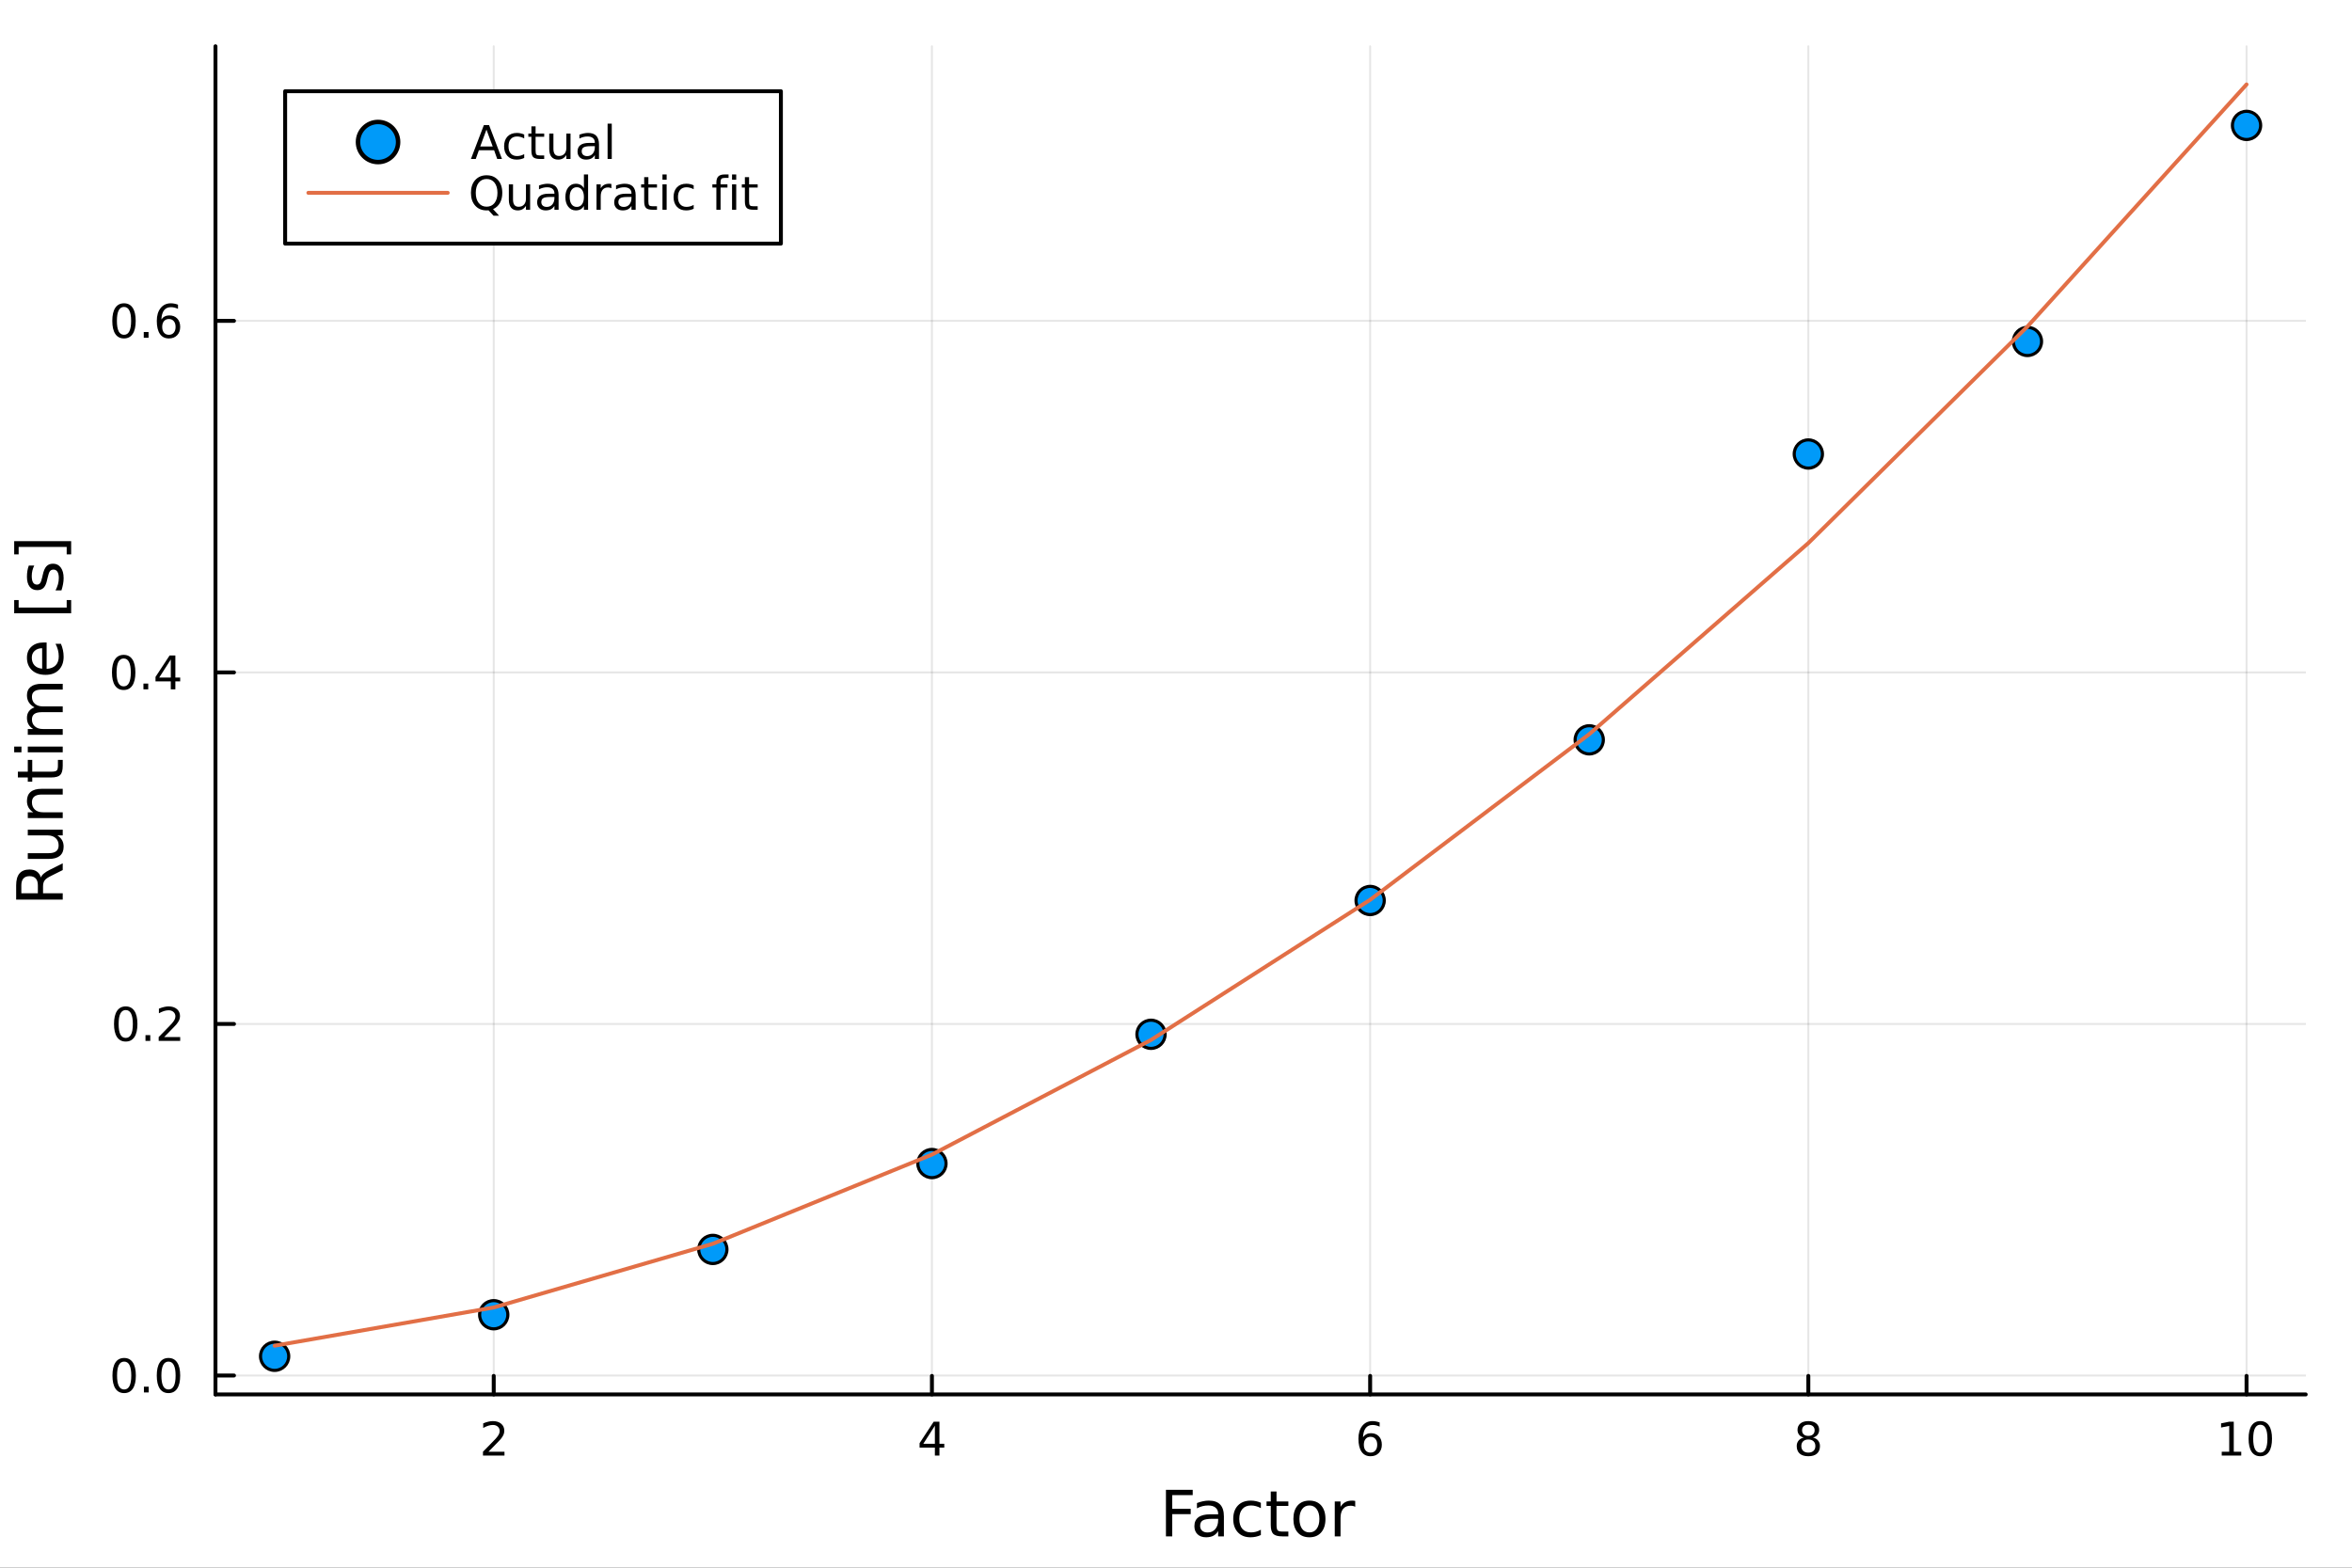 <?xml version="1.0" encoding="utf-8"?>
<svg xmlns="http://www.w3.org/2000/svg" xmlns:xlink="http://www.w3.org/1999/xlink" width="600" height="400" viewBox="0 0 2400 1600">
<rect x="0" y="0" width="2400" height="1600" fill="#333333" stroke="none"/>
<defs>
  <clipPath id="clip720">
    <rect x="0" y="0" width="2400" height="1600"/>
  </clipPath>
</defs>
<path clip-path="url(#clip720)" d="M0 1600 L2400 1600 L2400 0 L0 0  Z" fill="#ffffff" fill-rule="evenodd" fill-opacity="1"/>
<defs>
  <clipPath id="clip721">
    <rect x="480" y="0" width="1681" height="1600"/>
  </clipPath>
</defs>
<path clip-path="url(#clip720)" d="M219.866 1423.18 L2352.76 1423.18 L2352.76 47.244 L219.866 47.244  Z" fill="#ffffff" fill-rule="evenodd" fill-opacity="1"/>
<defs>
  <clipPath id="clip722">
    <rect x="219" y="47" width="2134" height="1377"/>
  </clipPath>
</defs>
<polyline clip-path="url(#clip722)" style="stroke:#000000; stroke-linecap:round; stroke-linejoin:round; stroke-width:2; stroke-opacity:0.1; fill:none" points="503.804,1423.18 503.804,47.244 "/>
<polyline clip-path="url(#clip722)" style="stroke:#000000; stroke-linecap:round; stroke-linejoin:round; stroke-width:2; stroke-opacity:0.1; fill:none" points="950.951,1423.18 950.951,47.244 "/>
<polyline clip-path="url(#clip722)" style="stroke:#000000; stroke-linecap:round; stroke-linejoin:round; stroke-width:2; stroke-opacity:0.1; fill:none" points="1398.1,1423.18 1398.1,47.244 "/>
<polyline clip-path="url(#clip722)" style="stroke:#000000; stroke-linecap:round; stroke-linejoin:round; stroke-width:2; stroke-opacity:0.1; fill:none" points="1845.24,1423.18 1845.24,47.244 "/>
<polyline clip-path="url(#clip722)" style="stroke:#000000; stroke-linecap:round; stroke-linejoin:round; stroke-width:2; stroke-opacity:0.1; fill:none" points="2292.39,1423.18 2292.39,47.244 "/>
<polyline clip-path="url(#clip722)" style="stroke:#000000; stroke-linecap:round; stroke-linejoin:round; stroke-width:2; stroke-opacity:0.1; fill:none" points="219.866,1403.87 2352.76,1403.87 "/>
<polyline clip-path="url(#clip722)" style="stroke:#000000; stroke-linecap:round; stroke-linejoin:round; stroke-width:2; stroke-opacity:0.1; fill:none" points="219.866,1045.07 2352.76,1045.07 "/>
<polyline clip-path="url(#clip722)" style="stroke:#000000; stroke-linecap:round; stroke-linejoin:round; stroke-width:2; stroke-opacity:0.1; fill:none" points="219.866,686.265 2352.76,686.265 "/>
<polyline clip-path="url(#clip722)" style="stroke:#000000; stroke-linecap:round; stroke-linejoin:round; stroke-width:2; stroke-opacity:0.1; fill:none" points="219.866,327.46 2352.76,327.46 "/>
<polyline clip-path="url(#clip720)" style="stroke:#000000; stroke-linecap:round; stroke-linejoin:round; stroke-width:4; stroke-opacity:1; fill:none" points="219.866,1423.18 2352.76,1423.18 "/>
<polyline clip-path="url(#clip720)" style="stroke:#000000; stroke-linecap:round; stroke-linejoin:round; stroke-width:4; stroke-opacity:1; fill:none" points="503.804,1423.18 503.804,1404.28 "/>
<polyline clip-path="url(#clip720)" style="stroke:#000000; stroke-linecap:round; stroke-linejoin:round; stroke-width:4; stroke-opacity:1; fill:none" points="950.951,1423.18 950.951,1404.28 "/>
<polyline clip-path="url(#clip720)" style="stroke:#000000; stroke-linecap:round; stroke-linejoin:round; stroke-width:4; stroke-opacity:1; fill:none" points="1398.1,1423.18 1398.1,1404.28 "/>
<polyline clip-path="url(#clip720)" style="stroke:#000000; stroke-linecap:round; stroke-linejoin:round; stroke-width:4; stroke-opacity:1; fill:none" points="1845.24,1423.18 1845.24,1404.28 "/>
<polyline clip-path="url(#clip720)" style="stroke:#000000; stroke-linecap:round; stroke-linejoin:round; stroke-width:4; stroke-opacity:1; fill:none" points="2292.39,1423.18 2292.39,1404.28 "/>
<path clip-path="url(#clip720)" d="M498.457 1481.64 L514.777 1481.64 L514.777 1485.58 L492.832 1485.58 L492.832 1481.64 Q495.494 1478.89 500.078 1474.26 Q504.684 1469.61 505.865 1468.27 Q508.11 1465.74 508.99 1464.01 Q509.892 1462.25 509.892 1460.56 Q509.892 1457.8 507.948 1456.07 Q506.027 1454.33 502.925 1454.33 Q500.726 1454.33 498.272 1455.09 Q495.841 1455.86 493.064 1457.41 L493.064 1452.69 Q495.888 1451.55 498.341 1450.97 Q500.795 1450.39 502.832 1450.39 Q508.203 1450.39 511.397 1453.08 Q514.591 1455.77 514.591 1460.26 Q514.591 1462.39 513.781 1464.31 Q512.994 1466.2 510.888 1468.8 Q510.309 1469.47 507.207 1472.69 Q504.105 1475.88 498.457 1481.64 Z" fill="#000000" fill-rule="nonzero" fill-opacity="1" /><path clip-path="url(#clip720)" d="M953.96 1455.09 L942.155 1473.54 L953.96 1473.54 L953.96 1455.09 M952.733 1451.02 L958.613 1451.02 L958.613 1473.54 L963.544 1473.54 L963.544 1477.43 L958.613 1477.43 L958.613 1485.58 L953.96 1485.58 L953.96 1477.43 L938.359 1477.43 L938.359 1472.92 L952.733 1451.02 Z" fill="#000000" fill-rule="nonzero" fill-opacity="1" /><path clip-path="url(#clip720)" d="M1398.5 1466.44 Q1395.35 1466.44 1393.5 1468.59 Q1391.67 1470.74 1391.67 1474.49 Q1391.67 1478.22 1393.5 1480.39 Q1395.35 1482.55 1398.5 1482.55 Q1401.65 1482.55 1403.48 1480.39 Q1405.33 1478.22 1405.33 1474.49 Q1405.33 1470.74 1403.48 1468.59 Q1401.65 1466.44 1398.5 1466.44 M1407.79 1451.78 L1407.79 1456.04 Q1406.03 1455.21 1404.22 1454.77 Q1402.44 1454.33 1400.68 1454.33 Q1396.05 1454.33 1393.6 1457.45 Q1391.16 1460.58 1390.82 1466.9 Q1392.18 1464.89 1394.24 1463.82 Q1396.3 1462.73 1398.78 1462.73 Q1403.99 1462.73 1407 1465.9 Q1410.03 1469.05 1410.03 1474.49 Q1410.03 1479.82 1406.88 1483.03 Q1403.73 1486.25 1398.5 1486.25 Q1392.51 1486.25 1389.34 1481.67 Q1386.16 1477.06 1386.16 1468.33 Q1386.16 1460.14 1390.05 1455.28 Q1393.94 1450.39 1400.49 1450.39 Q1402.25 1450.39 1404.04 1450.74 Q1405.84 1451.09 1407.79 1451.78 Z" fill="#000000" fill-rule="nonzero" fill-opacity="1" /><path clip-path="url(#clip720)" d="M1845.24 1469.17 Q1841.91 1469.17 1839.99 1470.95 Q1838.09 1472.73 1838.09 1475.86 Q1838.09 1478.98 1839.99 1480.77 Q1841.91 1482.55 1845.24 1482.55 Q1848.58 1482.55 1850.5 1480.77 Q1852.42 1478.96 1852.42 1475.86 Q1852.42 1472.73 1850.5 1470.95 Q1848.6 1469.17 1845.24 1469.17 M1840.57 1467.18 Q1837.56 1466.44 1835.87 1464.38 Q1834.2 1462.32 1834.2 1459.35 Q1834.2 1455.21 1837.14 1452.8 Q1840.11 1450.39 1845.24 1450.39 Q1850.41 1450.39 1853.35 1452.8 Q1856.29 1455.21 1856.29 1459.35 Q1856.29 1462.32 1854.6 1464.38 Q1852.93 1466.44 1849.94 1467.18 Q1853.32 1467.96 1855.2 1470.26 Q1857.1 1472.55 1857.1 1475.86 Q1857.1 1480.88 1854.02 1483.57 Q1850.96 1486.25 1845.24 1486.25 Q1839.53 1486.25 1836.45 1483.57 Q1833.39 1480.88 1833.39 1475.86 Q1833.39 1472.55 1835.29 1470.26 Q1837.19 1467.96 1840.57 1467.18 M1838.86 1459.79 Q1838.86 1462.48 1840.52 1463.98 Q1842.21 1465.49 1845.24 1465.49 Q1848.25 1465.49 1849.94 1463.98 Q1851.66 1462.48 1851.66 1459.79 Q1851.66 1457.11 1849.94 1455.6 Q1848.25 1454.1 1845.24 1454.1 Q1842.21 1454.1 1840.52 1455.6 Q1838.86 1457.11 1838.86 1459.79 Z" fill="#000000" fill-rule="nonzero" fill-opacity="1" /><path clip-path="url(#clip720)" d="M2267.08 1481.64 L2274.72 1481.64 L2274.72 1455.28 L2266.41 1456.95 L2266.41 1452.69 L2274.67 1451.02 L2279.35 1451.02 L2279.35 1481.64 L2286.99 1481.64 L2286.99 1485.58 L2267.08 1485.58 L2267.08 1481.64 Z" fill="#000000" fill-rule="nonzero" fill-opacity="1" /><path clip-path="url(#clip720)" d="M2306.43 1454.1 Q2302.82 1454.1 2300.99 1457.66 Q2299.19 1461.2 2299.19 1468.33 Q2299.19 1475.44 2300.99 1479.01 Q2302.82 1482.55 2306.43 1482.55 Q2310.06 1482.55 2311.87 1479.01 Q2313.7 1475.44 2313.7 1468.33 Q2313.7 1461.2 2311.87 1457.66 Q2310.06 1454.1 2306.43 1454.1 M2306.43 1450.39 Q2312.24 1450.39 2315.3 1455 Q2318.37 1459.58 2318.37 1468.33 Q2318.37 1477.06 2315.3 1481.67 Q2312.24 1486.25 2306.43 1486.25 Q2300.62 1486.25 2297.54 1481.67 Q2294.49 1477.06 2294.49 1468.33 Q2294.49 1459.58 2297.54 1455 Q2300.62 1450.39 2306.43 1450.39 Z" fill="#000000" fill-rule="nonzero" fill-opacity="1" /><path clip-path="url(#clip720)" d="M1189.74 1520.52 L1217.05 1520.52 L1217.05 1525.93 L1196.17 1525.93 L1196.17 1539.94 L1215.02 1539.94 L1215.02 1545.35 L1196.17 1545.35 L1196.17 1568.04 L1189.74 1568.04 L1189.74 1520.52 Z" fill="#000000" fill-rule="nonzero" fill-opacity="1" /><path clip-path="url(#clip720)" d="M1237.2 1550.12 Q1230.1 1550.12 1227.36 1551.75 Q1224.63 1553.37 1224.63 1557.29 Q1224.63 1560.4 1226.66 1562.25 Q1228.73 1564.07 1232.27 1564.07 Q1237.14 1564.07 1240.06 1560.63 Q1243.02 1557.16 1243.02 1551.43 L1243.02 1550.12 L1237.2 1550.12 M1248.88 1547.71 L1248.88 1568.04 L1243.02 1568.04 L1243.02 1562.63 Q1241.02 1565.88 1238.03 1567.44 Q1235.04 1568.97 1230.71 1568.97 Q1225.23 1568.97 1221.99 1565.91 Q1218.77 1562.82 1218.77 1557.67 Q1218.77 1551.65 1222.78 1548.6 Q1226.82 1545.54 1234.81 1545.54 L1243.02 1545.54 L1243.02 1544.97 Q1243.02 1540.93 1240.35 1538.73 Q1237.71 1536.5 1232.9 1536.5 Q1229.85 1536.5 1226.95 1537.23 Q1224.05 1537.97 1221.38 1539.43 L1221.38 1534.02 Q1224.6 1532.78 1227.62 1532.17 Q1230.64 1531.54 1233.51 1531.54 Q1241.24 1531.54 1245.06 1535.55 Q1248.88 1539.56 1248.88 1547.71 Z" fill="#000000" fill-rule="nonzero" fill-opacity="1" /><path clip-path="url(#clip720)" d="M1286.6 1533.76 L1286.6 1539.24 Q1284.11 1537.87 1281.6 1537.2 Q1279.12 1536.5 1276.57 1536.5 Q1270.87 1536.5 1267.72 1540.13 Q1264.57 1543.73 1264.57 1550.25 Q1264.57 1556.78 1267.72 1560.4 Q1270.87 1564 1276.57 1564 Q1279.12 1564 1281.6 1563.33 Q1284.11 1562.63 1286.6 1561.26 L1286.6 1566.68 Q1284.15 1567.82 1281.5 1568.39 Q1278.9 1568.97 1275.93 1568.97 Q1267.88 1568.97 1263.14 1563.91 Q1258.4 1558.85 1258.4 1550.25 Q1258.4 1541.53 1263.17 1536.53 Q1267.98 1531.54 1276.32 1531.54 Q1279.02 1531.54 1281.6 1532.11 Q1284.18 1532.65 1286.6 1533.76 Z" fill="#000000" fill-rule="nonzero" fill-opacity="1" /><path clip-path="url(#clip720)" d="M1302.58 1522.27 L1302.58 1532.4 L1314.64 1532.4 L1314.64 1536.95 L1302.58 1536.95 L1302.58 1556.3 Q1302.58 1560.66 1303.75 1561.9 Q1304.96 1563.14 1308.62 1563.14 L1314.64 1563.14 L1314.64 1568.04 L1308.62 1568.04 Q1301.84 1568.04 1299.27 1565.53 Q1296.69 1562.98 1296.69 1556.3 L1296.69 1536.95 L1292.39 1536.95 L1292.39 1532.4 L1296.69 1532.4 L1296.69 1522.27 L1302.58 1522.27 Z" fill="#000000" fill-rule="nonzero" fill-opacity="1" /><path clip-path="url(#clip720)" d="M1336.15 1536.5 Q1331.44 1536.5 1328.71 1540.19 Q1325.97 1543.85 1325.97 1550.25 Q1325.97 1556.65 1328.67 1560.34 Q1331.41 1564 1336.15 1564 Q1340.83 1564 1343.57 1560.31 Q1346.31 1556.62 1346.31 1550.25 Q1346.31 1543.92 1343.57 1540.23 Q1340.83 1536.5 1336.15 1536.5 M1336.15 1531.54 Q1343.79 1531.54 1348.15 1536.5 Q1352.51 1541.47 1352.51 1550.25 Q1352.51 1559 1348.15 1564 Q1343.79 1568.97 1336.15 1568.97 Q1328.48 1568.97 1324.12 1564 Q1319.79 1559 1319.79 1550.25 Q1319.79 1541.47 1324.12 1536.5 Q1328.48 1531.54 1336.15 1531.54 Z" fill="#000000" fill-rule="nonzero" fill-opacity="1" /><path clip-path="url(#clip720)" d="M1382.88 1537.87 Q1381.89 1537.3 1380.71 1537.04 Q1379.57 1536.76 1378.17 1536.76 Q1373.2 1536.76 1370.53 1540 Q1367.89 1543.22 1367.89 1549.27 L1367.89 1568.04 L1362 1568.04 L1362 1532.4 L1367.89 1532.4 L1367.89 1537.93 Q1369.73 1534.69 1372.69 1533.13 Q1375.65 1531.54 1379.89 1531.54 Q1380.49 1531.54 1381.22 1531.63 Q1381.96 1531.7 1382.85 1531.85 L1382.88 1537.87 Z" fill="#000000" fill-rule="nonzero" fill-opacity="1" /><polyline clip-path="url(#clip720)" style="stroke:#000000; stroke-linecap:round; stroke-linejoin:round; stroke-width:4; stroke-opacity:1; fill:none" points="219.866,1423.18 219.866,47.244 "/>
<polyline clip-path="url(#clip720)" style="stroke:#000000; stroke-linecap:round; stroke-linejoin:round; stroke-width:4; stroke-opacity:1; fill:none" points="219.866,1403.87 238.764,1403.87 "/>
<polyline clip-path="url(#clip720)" style="stroke:#000000; stroke-linecap:round; stroke-linejoin:round; stroke-width:4; stroke-opacity:1; fill:none" points="219.866,1045.07 238.764,1045.07 "/>
<polyline clip-path="url(#clip720)" style="stroke:#000000; stroke-linecap:round; stroke-linejoin:round; stroke-width:4; stroke-opacity:1; fill:none" points="219.866,686.265 238.764,686.265 "/>
<polyline clip-path="url(#clip720)" style="stroke:#000000; stroke-linecap:round; stroke-linejoin:round; stroke-width:4; stroke-opacity:1; fill:none" points="219.866,327.46 238.764,327.46 "/>
<path clip-path="url(#clip720)" d="M126.691 1389.67 Q123.08 1389.67 121.251 1393.24 Q119.445 1396.78 119.445 1403.91 Q119.445 1411.01 121.251 1414.58 Q123.08 1418.12 126.691 1418.12 Q130.325 1418.12 132.13 1414.58 Q133.959 1411.01 133.959 1403.91 Q133.959 1396.78 132.13 1393.24 Q130.325 1389.67 126.691 1389.67 M126.691 1385.97 Q132.501 1385.97 135.556 1390.57 Q138.635 1395.16 138.635 1403.91 Q138.635 1412.64 135.556 1417.24 Q132.501 1421.82 126.691 1421.82 Q120.88 1421.82 117.802 1417.24 Q114.746 1412.64 114.746 1403.91 Q114.746 1395.16 117.802 1390.57 Q120.88 1385.97 126.691 1385.97 Z" fill="#000000" fill-rule="nonzero" fill-opacity="1" /><path clip-path="url(#clip720)" d="M146.853 1415.27 L151.737 1415.27 L151.737 1421.15 L146.853 1421.15 L146.853 1415.27 Z" fill="#000000" fill-rule="nonzero" fill-opacity="1" /><path clip-path="url(#clip720)" d="M171.922 1389.67 Q168.311 1389.67 166.482 1393.24 Q164.677 1396.78 164.677 1403.91 Q164.677 1411.01 166.482 1414.58 Q168.311 1418.12 171.922 1418.12 Q175.556 1418.12 177.362 1414.58 Q179.19 1411.01 179.19 1403.91 Q179.19 1396.78 177.362 1393.24 Q175.556 1389.67 171.922 1389.67 M171.922 1385.97 Q177.732 1385.97 180.788 1390.57 Q183.866 1395.16 183.866 1403.91 Q183.866 1412.64 180.788 1417.24 Q177.732 1421.82 171.922 1421.82 Q166.112 1421.82 163.033 1417.24 Q159.978 1412.64 159.978 1403.91 Q159.978 1395.16 163.033 1390.57 Q166.112 1385.97 171.922 1385.97 Z" fill="#000000" fill-rule="nonzero" fill-opacity="1" /><path clip-path="url(#clip720)" d="M128.288 1030.87 Q124.677 1030.87 122.848 1034.43 Q121.043 1037.97 121.043 1045.1 Q121.043 1052.21 122.848 1055.78 Q124.677 1059.32 128.288 1059.32 Q131.922 1059.32 133.728 1055.78 Q135.556 1052.21 135.556 1045.1 Q135.556 1037.97 133.728 1034.43 Q131.922 1030.87 128.288 1030.87 M128.288 1027.16 Q134.098 1027.16 137.154 1031.77 Q140.232 1036.35 140.232 1045.1 Q140.232 1053.83 137.154 1058.44 Q134.098 1063.02 128.288 1063.02 Q122.478 1063.02 119.399 1058.44 Q116.343 1053.83 116.343 1045.1 Q116.343 1036.35 119.399 1031.77 Q122.478 1027.16 128.288 1027.16 Z" fill="#000000" fill-rule="nonzero" fill-opacity="1" /><path clip-path="url(#clip720)" d="M148.45 1056.47 L153.334 1056.47 L153.334 1062.35 L148.45 1062.35 L148.45 1056.47 Z" fill="#000000" fill-rule="nonzero" fill-opacity="1" /><path clip-path="url(#clip720)" d="M167.547 1058.41 L183.866 1058.41 L183.866 1062.35 L161.922 1062.35 L161.922 1058.41 Q164.584 1055.66 169.167 1051.03 Q173.774 1046.38 174.954 1045.03 Q177.2 1042.51 178.079 1040.78 Q178.982 1039.02 178.982 1037.33 Q178.982 1034.57 177.038 1032.84 Q175.116 1031.1 172.014 1031.1 Q169.815 1031.1 167.362 1031.86 Q164.931 1032.63 162.153 1034.18 L162.153 1029.46 Q164.977 1028.32 167.431 1027.74 Q169.885 1027.16 171.922 1027.16 Q177.292 1027.16 180.487 1029.85 Q183.681 1032.53 183.681 1037.03 Q183.681 1039.15 182.871 1041.08 Q182.084 1042.97 179.977 1045.57 Q179.399 1046.24 176.297 1049.46 Q173.195 1052.65 167.547 1058.41 Z" fill="#000000" fill-rule="nonzero" fill-opacity="1" /><path clip-path="url(#clip720)" d="M126.205 672.063 Q122.593 672.063 120.765 675.628 Q118.959 679.17 118.959 686.299 Q118.959 693.406 120.765 696.971 Q122.593 700.512 126.205 700.512 Q129.839 700.512 131.644 696.971 Q133.473 693.406 133.473 686.299 Q133.473 679.17 131.644 675.628 Q129.839 672.063 126.205 672.063 M126.205 668.36 Q132.015 668.36 135.07 672.966 Q138.149 677.549 138.149 686.299 Q138.149 695.026 135.07 699.633 Q132.015 704.216 126.205 704.216 Q120.394 704.216 117.316 699.633 Q114.26 695.026 114.26 686.299 Q114.26 677.549 117.316 672.966 Q120.394 668.36 126.205 668.36 Z" fill="#000000" fill-rule="nonzero" fill-opacity="1" /><path clip-path="url(#clip720)" d="M146.366 697.665 L151.251 697.665 L151.251 703.545 L146.366 703.545 L146.366 697.665 Z" fill="#000000" fill-rule="nonzero" fill-opacity="1" /><path clip-path="url(#clip720)" d="M174.283 673.059 L162.477 691.508 L174.283 691.508 L174.283 673.059 M173.056 668.985 L178.936 668.985 L178.936 691.508 L183.866 691.508 L183.866 695.397 L178.936 695.397 L178.936 703.545 L174.283 703.545 L174.283 695.397 L158.681 695.397 L158.681 690.883 L173.056 668.985 Z" fill="#000000" fill-rule="nonzero" fill-opacity="1" /><path clip-path="url(#clip720)" d="M126.529 313.259 Q122.918 313.259 121.089 316.824 Q119.283 320.365 119.283 327.495 Q119.283 334.601 121.089 338.166 Q122.918 341.708 126.529 341.708 Q130.163 341.708 131.968 338.166 Q133.797 334.601 133.797 327.495 Q133.797 320.365 131.968 316.824 Q130.163 313.259 126.529 313.259 M126.529 309.555 Q132.339 309.555 135.394 314.162 Q138.473 318.745 138.473 327.495 Q138.473 336.222 135.394 340.828 Q132.339 345.411 126.529 345.411 Q120.718 345.411 117.64 340.828 Q114.584 336.222 114.584 327.495 Q114.584 318.745 117.64 314.162 Q120.718 309.555 126.529 309.555 Z" fill="#000000" fill-rule="nonzero" fill-opacity="1" /><path clip-path="url(#clip720)" d="M146.691 338.861 L151.575 338.861 L151.575 344.74 L146.691 344.74 L146.691 338.861 Z" fill="#000000" fill-rule="nonzero" fill-opacity="1" /><path clip-path="url(#clip720)" d="M172.339 325.597 Q169.19 325.597 167.339 327.75 Q165.51 329.902 165.51 333.652 Q165.51 337.379 167.339 339.555 Q169.19 341.708 172.339 341.708 Q175.487 341.708 177.315 339.555 Q179.167 337.379 179.167 333.652 Q179.167 329.902 177.315 327.75 Q175.487 325.597 172.339 325.597 M181.621 310.944 L181.621 315.203 Q179.862 314.37 178.056 313.93 Q176.274 313.49 174.514 313.49 Q169.885 313.49 167.431 316.615 Q165.001 319.74 164.653 326.06 Q166.019 324.046 168.079 322.981 Q170.139 321.893 172.616 321.893 Q177.825 321.893 180.834 325.064 Q183.866 328.212 183.866 333.652 Q183.866 338.976 180.718 342.194 Q177.57 345.411 172.339 345.411 Q166.343 345.411 163.172 340.828 Q160.001 336.222 160.001 327.495 Q160.001 319.3 163.89 314.439 Q167.778 309.555 174.329 309.555 Q176.089 309.555 177.871 309.902 Q179.676 310.25 181.621 310.944 Z" fill="#000000" fill-rule="nonzero" fill-opacity="1" /><path clip-path="url(#clip720)" d="M41.724 895.58 Q42.424 893.511 44.716 891.57 Q47.008 889.596 51.018 887.623 L64.004 881.098 L64.004 888.005 L51.814 894.084 Q47.039 896.439 45.48 898.667 Q43.92 900.864 43.92 904.683 L43.92 911.685 L64.004 911.685 L64.004 918.115 L16.484 918.115 L16.484 903.601 Q16.484 895.453 19.89 891.442 Q23.296 887.432 30.17 887.432 Q34.658 887.432 37.618 889.533 Q40.578 891.601 41.724 895.58 M21.768 911.685 L38.637 911.685 L38.637 903.601 Q38.637 898.954 36.504 896.599 Q34.34 894.211 30.17 894.211 Q26.001 894.211 23.9 896.599 Q21.768 898.954 21.768 903.601 L21.768 911.685 Z" fill="#000000" fill-rule="nonzero" fill-opacity="1" /><path clip-path="url(#clip720)" d="M49.936 876.61 L28.356 876.61 L28.356 870.754 L49.713 870.754 Q54.774 870.754 57.32 868.78 Q59.835 866.807 59.835 862.86 Q59.835 858.118 56.811 855.381 Q53.787 852.612 48.567 852.612 L28.356 852.612 L28.356 846.755 L64.004 846.755 L64.004 852.612 L58.53 852.612 Q61.776 854.744 63.368 857.577 Q64.927 860.378 64.927 864.102 Q64.927 870.245 61.108 873.427 Q57.288 876.61 49.936 876.61 M27.497 861.874 L27.497 861.874 Z" fill="#000000" fill-rule="nonzero" fill-opacity="1" /><path clip-path="url(#clip720)" d="M42.488 805.06 L64.004 805.06 L64.004 810.916 L42.679 810.916 Q37.618 810.916 35.104 812.89 Q32.589 814.863 32.589 818.81 Q32.589 823.552 35.613 826.289 Q38.637 829.027 43.857 829.027 L64.004 829.027 L64.004 834.915 L28.356 834.915 L28.356 829.027 L33.894 829.027 Q30.68 826.926 29.088 824.093 Q27.497 821.229 27.497 817.505 Q27.497 811.362 31.316 808.211 Q35.104 805.06 42.488 805.06 Z" fill="#000000" fill-rule="nonzero" fill-opacity="1" /><path clip-path="url(#clip720)" d="M18.235 787.586 L28.356 787.586 L28.356 775.523 L32.908 775.523 L32.908 787.586 L52.259 787.586 Q56.62 787.586 57.861 786.408 Q59.103 785.199 59.103 781.538 L59.103 775.523 L64.004 775.523 L64.004 781.538 Q64.004 788.318 61.49 790.896 Q58.943 793.474 52.259 793.474 L32.908 793.474 L32.908 797.771 L28.356 797.771 L28.356 793.474 L18.235 793.474 L18.235 787.586 Z" fill="#000000" fill-rule="nonzero" fill-opacity="1" /><path clip-path="url(#clip720)" d="M28.356 767.82 L28.356 761.964 L64.004 761.964 L64.004 767.82 L28.356 767.82 M14.479 767.82 L14.479 761.964 L21.895 761.964 L21.895 767.82 L14.479 767.82 Z" fill="#000000" fill-rule="nonzero" fill-opacity="1" /><path clip-path="url(#clip720)" d="M35.199 721.955 Q31.253 719.759 29.375 716.704 Q27.497 713.648 27.497 709.51 Q27.497 703.94 31.412 700.917 Q35.295 697.893 42.488 697.893 L64.004 697.893 L64.004 703.781 L42.679 703.781 Q37.555 703.781 35.072 705.596 Q32.589 707.41 32.589 711.134 Q32.589 715.685 35.613 718.327 Q38.637 720.969 43.857 720.969 L64.004 720.969 L64.004 726.857 L42.679 726.857 Q37.523 726.857 35.072 728.671 Q32.589 730.485 32.589 734.273 Q32.589 738.761 35.645 741.403 Q38.669 744.044 43.857 744.044 L64.004 744.044 L64.004 749.933 L28.356 749.933 L28.356 744.044 L33.894 744.044 Q30.616 742.039 29.056 739.238 Q27.497 736.437 27.497 732.586 Q27.497 728.703 29.47 725.998 Q31.444 723.26 35.199 721.955 Z" fill="#000000" fill-rule="nonzero" fill-opacity="1" /><path clip-path="url(#clip720)" d="M44.716 655.72 L47.581 655.72 L47.581 682.647 Q53.628 682.265 56.811 679.019 Q59.962 675.74 59.962 669.916 Q59.962 666.542 59.134 663.391 Q58.307 660.208 56.652 657.089 L62.19 657.089 Q63.527 660.24 64.227 663.55 Q64.927 666.86 64.927 670.266 Q64.927 678.796 59.962 683.793 Q54.997 688.758 46.53 688.758 Q37.777 688.758 32.653 684.048 Q27.497 679.305 27.497 671.284 Q27.497 664.091 32.144 659.922 Q36.759 655.72 44.716 655.72 M42.997 661.577 Q38.191 661.64 35.327 664.282 Q32.462 666.892 32.462 671.221 Q32.462 676.122 35.231 679.082 Q38 682.011 43.029 682.456 L42.997 661.577 Z" fill="#000000" fill-rule="nonzero" fill-opacity="1" /><path clip-path="url(#clip720)" d="M14.479 625.929 L14.479 612.433 L19.03 612.433 L19.03 620.072 L68.046 620.072 L68.046 612.433 L72.598 612.433 L72.598 625.929 L14.479 625.929 Z" fill="#000000" fill-rule="nonzero" fill-opacity="1" /><path clip-path="url(#clip720)" d="M29.407 577.231 L34.945 577.231 Q33.672 579.714 33.035 582.387 Q32.398 585.061 32.398 587.925 Q32.398 592.286 33.735 594.482 Q35.072 596.646 37.746 596.646 Q39.783 596.646 40.96 595.087 Q42.106 593.527 43.157 588.817 L43.602 586.811 Q44.939 580.573 47.39 577.963 Q49.809 575.321 54.169 575.321 Q59.134 575.321 62.031 579.268 Q64.927 583.183 64.927 590.058 Q64.927 592.923 64.354 596.042 Q63.813 599.129 62.699 602.567 L56.652 602.567 Q58.339 599.32 59.198 596.169 Q60.026 593.018 60.026 589.931 Q60.026 585.793 58.625 583.565 Q57.193 581.337 54.615 581.337 Q52.228 581.337 50.955 582.96 Q49.681 584.552 48.504 589.994 L48.026 592.031 Q46.88 597.474 44.525 599.893 Q42.138 602.312 38 602.312 Q32.971 602.312 30.234 598.747 Q27.497 595.182 27.497 588.626 Q27.497 585.379 27.974 582.515 Q28.452 579.65 29.407 577.231 Z" fill="#000000" fill-rule="nonzero" fill-opacity="1" /><path clip-path="url(#clip720)" d="M14.479 552.309 L72.598 552.309 L72.598 565.805 L68.046 565.805 L68.046 558.198 L19.03 558.198 L19.03 565.805 L14.479 565.805 L14.479 552.309 Z" fill="#000000" fill-rule="nonzero" fill-opacity="1" /><circle clip-path="url(#clip722)" cx="280.231" cy="1384.24" r="14.4" fill="#009af9" fill-rule="evenodd" fill-opacity="1" stroke="#000000" stroke-opacity="1" stroke-width="3.2"/>
<circle clip-path="url(#clip722)" cx="503.804" cy="1341.83" r="14.4" fill="#009af9" fill-rule="evenodd" fill-opacity="1" stroke="#000000" stroke-opacity="1" stroke-width="3.2"/>
<circle clip-path="url(#clip722)" cx="727.378" cy="1275.18" r="14.4" fill="#009af9" fill-rule="evenodd" fill-opacity="1" stroke="#000000" stroke-opacity="1" stroke-width="3.2"/>
<circle clip-path="url(#clip722)" cx="950.951" cy="1187.54" r="14.4" fill="#009af9" fill-rule="evenodd" fill-opacity="1" stroke="#000000" stroke-opacity="1" stroke-width="3.2"/>
<circle clip-path="url(#clip722)" cx="1174.52" cy="1055.61" r="14.4" fill="#009af9" fill-rule="evenodd" fill-opacity="1" stroke="#000000" stroke-opacity="1" stroke-width="3.2"/>
<circle clip-path="url(#clip722)" cx="1398.1" cy="919.049" r="14.4" fill="#009af9" fill-rule="evenodd" fill-opacity="1" stroke="#000000" stroke-opacity="1" stroke-width="3.2"/>
<circle clip-path="url(#clip722)" cx="1621.67" cy="755.085" r="14.4" fill="#009af9" fill-rule="evenodd" fill-opacity="1" stroke="#000000" stroke-opacity="1" stroke-width="3.2"/>
<circle clip-path="url(#clip722)" cx="1845.24" cy="463.357" r="14.4" fill="#009af9" fill-rule="evenodd" fill-opacity="1" stroke="#000000" stroke-opacity="1" stroke-width="3.2"/>
<circle clip-path="url(#clip722)" cx="2068.82" cy="348.474" r="14.4" fill="#009af9" fill-rule="evenodd" fill-opacity="1" stroke="#000000" stroke-opacity="1" stroke-width="3.2"/>
<circle clip-path="url(#clip722)" cx="2292.39" cy="127.995" r="14.4" fill="#009af9" fill-rule="evenodd" fill-opacity="1" stroke="#000000" stroke-opacity="1" stroke-width="3.2"/>
<polyline clip-path="url(#clip722)" style="stroke:#e26f46; stroke-linecap:round; stroke-linejoin:round; stroke-width:4; stroke-opacity:1; fill:none" points="280.231,1373.43 503.804,1334.42 727.378,1269.41 950.951,1178.39 1174.52,1061.37 1398.1,918.342 1621.67,749.31 1845.24,554.274 2068.82,333.232 2292.39,86.186 "/>
<path clip-path="url(#clip720)" d="M290.963 248.629 L796.843 248.629 L796.843 93.109 L290.963 93.109  Z" fill="#ffffff" fill-rule="evenodd" fill-opacity="1"/>
<polyline clip-path="url(#clip720)" style="stroke:#000000; stroke-linecap:round; stroke-linejoin:round; stroke-width:4; stroke-opacity:1; fill:none" points="290.963,248.629 796.843,248.629 796.843,93.109 290.963,93.109 290.963,248.629 "/>
<circle clip-path="url(#clip720)" cx="385.758" cy="144.949" r="20.48" fill="#009af9" fill-rule="evenodd" fill-opacity="1" stroke="#000000" stroke-opacity="1" stroke-width="4.551"/>
<path clip-path="url(#clip720)" d="M496.386 132.275 L490.043 149.474 L502.752 149.474 L496.386 132.275 M493.747 127.669 L499.048 127.669 L512.219 162.229 L507.358 162.229 L504.21 153.363 L488.631 153.363 L485.483 162.229 L480.553 162.229 L493.747 127.669 Z" fill="#000000" fill-rule="nonzero" fill-opacity="1" /><path clip-path="url(#clip720)" d="M534.904 137.298 L534.904 141.28 Q533.099 140.284 531.27 139.798 Q529.465 139.289 527.613 139.289 Q523.469 139.289 521.178 141.928 Q518.886 144.544 518.886 149.289 Q518.886 154.034 521.178 156.673 Q523.469 159.289 527.613 159.289 Q529.465 159.289 531.27 158.803 Q533.099 158.293 534.904 157.298 L534.904 161.233 Q533.122 162.067 531.201 162.483 Q529.303 162.9 527.15 162.9 Q521.293 162.9 517.844 159.219 Q514.395 155.539 514.395 149.289 Q514.395 142.946 517.867 139.312 Q521.363 135.678 527.428 135.678 Q529.395 135.678 531.27 136.095 Q533.145 136.488 534.904 137.298 Z" fill="#000000" fill-rule="nonzero" fill-opacity="1" /><path clip-path="url(#clip720)" d="M546.525 128.942 L546.525 136.303 L555.298 136.303 L555.298 139.613 L546.525 139.613 L546.525 153.687 Q546.525 156.858 547.381 157.761 Q548.261 158.664 550.923 158.664 L555.298 158.664 L555.298 162.229 L550.923 162.229 Q545.992 162.229 544.117 160.4 Q542.242 158.548 542.242 153.687 L542.242 139.613 L539.117 139.613 L539.117 136.303 L542.242 136.303 L542.242 128.942 L546.525 128.942 Z" fill="#000000" fill-rule="nonzero" fill-opacity="1" /><path clip-path="url(#clip720)" d="M560.46 151.997 L560.46 136.303 L564.719 136.303 L564.719 151.835 Q564.719 155.516 566.154 157.368 Q567.589 159.196 570.46 159.196 Q573.909 159.196 575.899 156.997 Q577.913 154.798 577.913 151.002 L577.913 136.303 L582.173 136.303 L582.173 162.229 L577.913 162.229 L577.913 158.247 Q576.362 160.608 574.302 161.766 Q572.265 162.9 569.557 162.9 Q565.089 162.9 562.775 160.122 Q560.46 157.344 560.46 151.997 M571.177 135.678 L571.177 135.678 Z" fill="#000000" fill-rule="nonzero" fill-opacity="1" /><path clip-path="url(#clip720)" d="M602.728 149.196 Q597.566 149.196 595.575 150.377 Q593.585 151.557 593.585 154.405 Q593.585 156.673 595.066 158.016 Q596.571 159.335 599.14 159.335 Q602.682 159.335 604.811 156.835 Q606.964 154.312 606.964 150.145 L606.964 149.196 L602.728 149.196 M611.223 147.437 L611.223 162.229 L606.964 162.229 L606.964 158.293 Q605.506 160.655 603.33 161.789 Q601.154 162.9 598.006 162.9 Q594.024 162.9 591.663 160.678 Q589.325 158.432 589.325 154.682 Q589.325 150.307 592.242 148.085 Q595.182 145.863 600.992 145.863 L606.964 145.863 L606.964 145.446 Q606.964 142.507 605.02 140.909 Q603.098 139.289 599.603 139.289 Q597.381 139.289 595.274 139.821 Q593.168 140.354 591.223 141.419 L591.223 137.483 Q593.561 136.581 595.76 136.141 Q597.96 135.678 600.043 135.678 Q605.668 135.678 608.446 138.594 Q611.223 141.511 611.223 147.437 Z" fill="#000000" fill-rule="nonzero" fill-opacity="1" /><path clip-path="url(#clip720)" d="M619.996 126.21 L624.256 126.21 L624.256 162.229 L619.996 162.229 L619.996 126.21 Z" fill="#000000" fill-rule="nonzero" fill-opacity="1" /><polyline clip-path="url(#clip720)" style="stroke:#e26f46; stroke-linecap:round; stroke-linejoin:round; stroke-width:4; stroke-opacity:1; fill:none" points="314.661,196.789 456.854,196.789 "/>
<path clip-path="url(#clip720)" d="M496.571 182.68 Q491.479 182.68 488.469 186.476 Q485.483 190.272 485.483 196.823 Q485.483 203.351 488.469 207.147 Q491.479 210.944 496.571 210.944 Q501.664 210.944 504.627 207.147 Q507.613 203.351 507.613 196.823 Q507.613 190.272 504.627 186.476 Q501.664 182.68 496.571 182.68 M503.122 213.444 L509.279 220.18 L503.631 220.18 L498.516 214.647 Q497.752 214.694 497.335 214.717 Q496.942 214.74 496.571 214.74 Q489.28 214.74 484.905 209.879 Q480.553 204.995 480.553 196.823 Q480.553 188.629 484.905 183.768 Q489.28 178.884 496.571 178.884 Q503.84 178.884 508.192 183.768 Q512.543 188.629 512.543 196.823 Q512.543 202.842 510.113 207.124 Q507.705 211.407 503.122 213.444 Z" fill="#000000" fill-rule="nonzero" fill-opacity="1" /><path clip-path="url(#clip720)" d="M519.233 203.837 L519.233 188.143 L523.492 188.143 L523.492 203.675 Q523.492 207.356 524.928 209.208 Q526.363 211.036 529.233 211.036 Q532.682 211.036 534.673 208.837 Q536.687 206.638 536.687 202.842 L536.687 188.143 L540.946 188.143 L540.946 214.069 L536.687 214.069 L536.687 210.087 Q535.136 212.448 533.076 213.606 Q531.039 214.74 528.33 214.74 Q523.863 214.74 521.548 211.962 Q519.233 209.184 519.233 203.837 M529.951 187.518 L529.951 187.518 Z" fill="#000000" fill-rule="nonzero" fill-opacity="1" /><path clip-path="url(#clip720)" d="M561.501 201.036 Q556.339 201.036 554.349 202.217 Q552.358 203.397 552.358 206.245 Q552.358 208.513 553.839 209.856 Q555.344 211.175 557.913 211.175 Q561.455 211.175 563.585 208.675 Q565.738 206.152 565.738 201.985 L565.738 201.036 L561.501 201.036 M569.997 199.277 L569.997 214.069 L565.738 214.069 L565.738 210.133 Q564.279 212.495 562.103 213.629 Q559.927 214.74 556.779 214.74 Q552.798 214.74 550.437 212.518 Q548.099 210.272 548.099 206.522 Q548.099 202.147 551.015 199.925 Q553.955 197.703 559.765 197.703 L565.738 197.703 L565.738 197.286 Q565.738 194.347 563.793 192.749 Q561.872 191.129 558.376 191.129 Q556.154 191.129 554.048 191.661 Q551.941 192.194 549.997 193.259 L549.997 189.323 Q552.335 188.421 554.534 187.981 Q556.733 187.518 558.816 187.518 Q564.441 187.518 567.219 190.434 Q569.997 193.351 569.997 199.277 Z" fill="#000000" fill-rule="nonzero" fill-opacity="1" /><path clip-path="url(#clip720)" d="M595.83 192.078 L595.83 178.05 L600.089 178.05 L600.089 214.069 L595.83 214.069 L595.83 210.18 Q594.487 212.495 592.427 213.629 Q590.39 214.74 587.52 214.74 Q582.821 214.74 579.858 210.99 Q576.918 207.24 576.918 201.129 Q576.918 195.018 579.858 191.268 Q582.821 187.518 587.52 187.518 Q590.39 187.518 592.427 188.652 Q594.487 189.763 595.83 192.078 M581.316 201.129 Q581.316 205.828 583.237 208.513 Q585.182 211.175 588.561 211.175 Q591.941 211.175 593.886 208.513 Q595.83 205.828 595.83 201.129 Q595.83 196.43 593.886 193.768 Q591.941 191.083 588.561 191.083 Q585.182 191.083 583.237 193.768 Q581.316 196.43 581.316 201.129 Z" fill="#000000" fill-rule="nonzero" fill-opacity="1" /><path clip-path="url(#clip720)" d="M623.885 192.124 Q623.168 191.708 622.311 191.522 Q621.478 191.314 620.459 191.314 Q616.848 191.314 614.904 193.675 Q612.983 196.013 612.983 200.411 L612.983 214.069 L608.7 214.069 L608.7 188.143 L612.983 188.143 L612.983 192.171 Q614.325 189.809 616.478 188.675 Q618.631 187.518 621.709 187.518 Q622.149 187.518 622.682 187.587 Q623.214 187.634 623.862 187.749 L623.885 192.124 Z" fill="#000000" fill-rule="nonzero" fill-opacity="1" /><path clip-path="url(#clip720)" d="M640.135 201.036 Q634.973 201.036 632.983 202.217 Q630.992 203.397 630.992 206.245 Q630.992 208.513 632.473 209.856 Q633.978 211.175 636.547 211.175 Q640.089 211.175 642.219 208.675 Q644.371 206.152 644.371 201.985 L644.371 201.036 L640.135 201.036 M648.631 199.277 L648.631 214.069 L644.371 214.069 L644.371 210.133 Q642.913 212.495 640.737 213.629 Q638.561 214.74 635.413 214.74 Q631.432 214.74 629.071 212.518 Q626.733 210.272 626.733 206.522 Q626.733 202.147 629.649 199.925 Q632.589 197.703 638.399 197.703 L644.371 197.703 L644.371 197.286 Q644.371 194.347 642.427 192.749 Q640.506 191.129 637.01 191.129 Q634.788 191.129 632.682 191.661 Q630.575 192.194 628.631 193.259 L628.631 189.323 Q630.969 188.421 633.168 187.981 Q635.367 187.518 637.45 187.518 Q643.075 187.518 645.853 190.434 Q648.631 193.351 648.631 199.277 Z" fill="#000000" fill-rule="nonzero" fill-opacity="1" /><path clip-path="url(#clip720)" d="M661.617 180.782 L661.617 188.143 L670.39 188.143 L670.39 191.453 L661.617 191.453 L661.617 205.527 Q661.617 208.698 662.473 209.601 Q663.353 210.504 666.015 210.504 L670.39 210.504 L670.39 214.069 L666.015 214.069 Q661.084 214.069 659.209 212.24 Q657.334 210.388 657.334 205.527 L657.334 191.453 L654.209 191.453 L654.209 188.143 L657.334 188.143 L657.334 180.782 L661.617 180.782 Z" fill="#000000" fill-rule="nonzero" fill-opacity="1" /><path clip-path="url(#clip720)" d="M675.992 188.143 L680.251 188.143 L680.251 214.069 L675.992 214.069 L675.992 188.143 M675.992 178.05 L680.251 178.05 L680.251 183.444 L675.992 183.444 L675.992 178.05 Z" fill="#000000" fill-rule="nonzero" fill-opacity="1" /><path clip-path="url(#clip720)" d="M707.82 189.138 L707.82 193.12 Q706.015 192.124 704.186 191.638 Q702.38 191.129 700.528 191.129 Q696.385 191.129 694.093 193.768 Q691.802 196.384 691.802 201.129 Q691.802 205.874 694.093 208.513 Q696.385 211.129 700.528 211.129 Q702.38 211.129 704.186 210.643 Q706.015 210.133 707.82 209.138 L707.82 213.073 Q706.038 213.907 704.116 214.323 Q702.218 214.74 700.065 214.74 Q694.209 214.74 690.76 211.059 Q687.311 207.379 687.311 201.129 Q687.311 194.786 690.783 191.152 Q694.278 187.518 700.343 187.518 Q702.311 187.518 704.186 187.935 Q706.061 188.328 707.82 189.138 Z" fill="#000000" fill-rule="nonzero" fill-opacity="1" /><path clip-path="url(#clip720)" d="M743.422 178.05 L743.422 181.592 L739.348 181.592 Q737.056 181.592 736.153 182.518 Q735.274 183.444 735.274 185.851 L735.274 188.143 L742.287 188.143 L742.287 191.453 L735.274 191.453 L735.274 214.069 L730.991 214.069 L730.991 191.453 L726.917 191.453 L726.917 188.143 L730.991 188.143 L730.991 186.337 Q730.991 182.009 733.005 180.041 Q735.019 178.05 739.394 178.05 L743.422 178.05 Z" fill="#000000" fill-rule="nonzero" fill-opacity="1" /><path clip-path="url(#clip720)" d="M746.987 188.143 L751.246 188.143 L751.246 214.069 L746.987 214.069 L746.987 188.143 M746.987 178.05 L751.246 178.05 L751.246 183.444 L746.987 183.444 L746.987 178.05 Z" fill="#000000" fill-rule="nonzero" fill-opacity="1" /><path clip-path="url(#clip720)" d="M764.371 180.782 L764.371 188.143 L773.144 188.143 L773.144 191.453 L764.371 191.453 L764.371 205.527 Q764.371 208.698 765.227 209.601 Q766.107 210.504 768.769 210.504 L773.144 210.504 L773.144 214.069 L768.769 214.069 Q763.838 214.069 761.963 212.24 Q760.088 210.388 760.088 205.527 L760.088 191.453 L756.963 191.453 L756.963 188.143 L760.088 188.143 L760.088 180.782 L764.371 180.782 Z" fill="#000000" fill-rule="nonzero" fill-opacity="1" /></svg>

